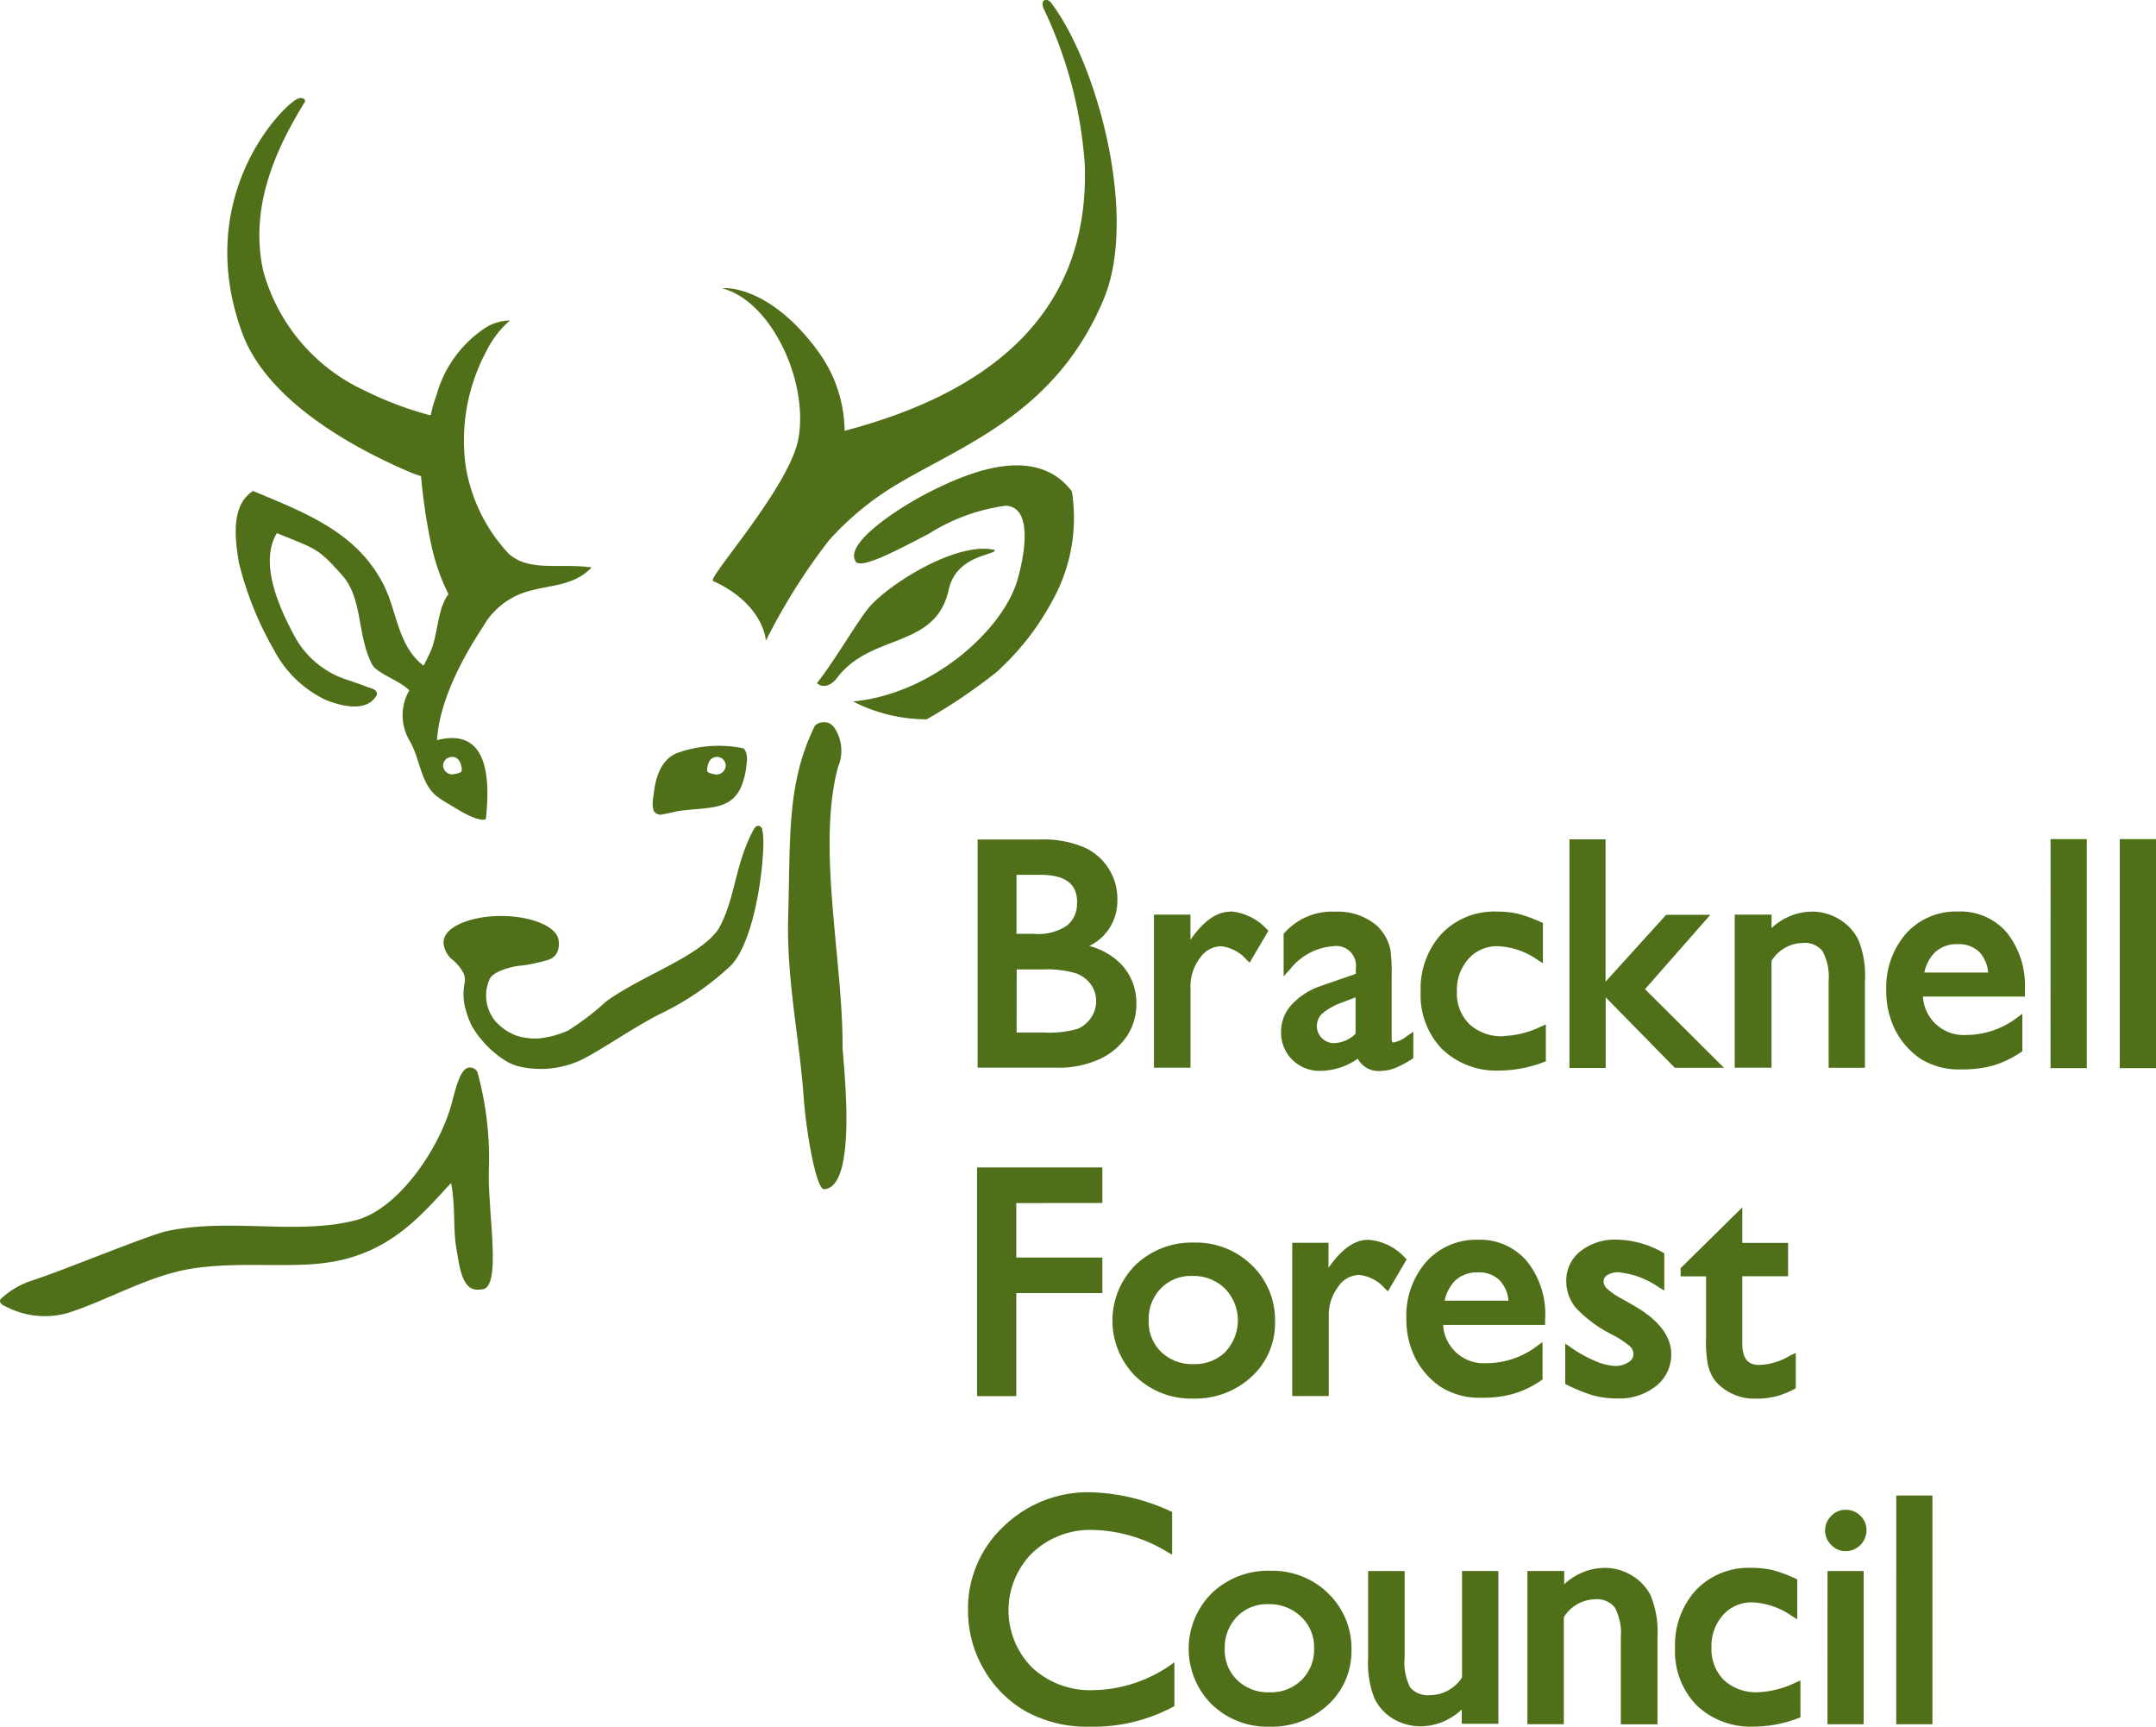 <svg id="Bracknell_Forest_Council_logo" data-name="Bracknell Forest Council logo" xmlns="http://www.w3.org/2000/svg" xmlns:xlink="http://www.w3.org/1999/xlink" width="100" height="80.068" viewBox="0 0 100 80.068">
  <defs>
    <clipPath id="clip-path">
      <rect id="Rectangle_16079" data-name="Rectangle 16079" width="100" height="80.068" fill="none"/>
    </clipPath>
  </defs>
  <g id="Group_29706" data-name="Group 29706" clip-path="url(#clip-path)">
    <path id="Path_15834" data-name="Path 15834" d="M35.355,38.5c.2.586-.174,4.847-1.416,6.232a12.773,12.773,0,0,1-3.314,2.28c-1.346.673-3.1,1.942-3.952,2.258a4.426,4.426,0,0,1-2.662.165,2.971,2.971,0,0,1-.434-.17A4.715,4.715,0,0,1,21.9,47.6a3.805,3.805,0,0,1-.3-.782,2.6,2.6,0,0,1-.061-1.177.787.787,0,0,0-.035-.5,1.944,1.944,0,0,0-.469-.6,1.134,1.134,0,0,1-.465-.825.814.814,0,0,1,.061-.282c.243-.547,1.325-.96,2.606-.96,1.386,0,2.528.469,2.662,1.068,0,0,.178.743-.456.96a7.249,7.249,0,0,1-1.272.274c-.213,0-1.208.191-1.451.6a1.864,1.864,0,0,0,.278,2,2.463,2.463,0,0,0,.973.652,2.922,2.922,0,0,0,.982.126,4.4,4.4,0,0,0,1.4-.369,12.324,12.324,0,0,0,1.764-1.351c1.737-1.246,4.222-2.024,5.182-3.314.812-1.381.768-3.04,1.668-4.674,0,0,.1-.174.217-.152A.2.2,0,0,1,35.355,38.5Zm10.784-13c-1.811-.417-4.99,1.659-5.829,2.662-.547.652-1.55,2.41-2.419,3.518.178.161.53.23.9-.2,1.568-2.158,4.6-1.35,5.212-4.134C44.359,25.719,46.2,25.745,46.14,25.506Zm-8.309-9.364c-2.258-2.98-4.321-2.788-4.322-2.762,2.224.573,4,4.239,3.527,6.949-.386,2.224-4.243,6.489-3.965,6.615,2.371,1.077,2.454,2.771,2.454,2.771a28.143,28.143,0,0,1,2.914-4.639,13.458,13.458,0,0,1,2.8-2.384c3.114-1.963,7.674-3.336,9.959-8.826,1.62-3.887-.343-11.027-2.484-13.781,0,0-.165-.161-.313-.039,0,0-.1.113,0,.348a19.871,19.871,0,0,1,1.911,7.2c.278,7.266-4.874,10.745-11.136,12.387A6.351,6.351,0,0,0,37.831,16.142Zm11.888,6.65c-1.685-2.215-4.821-.89-6.719.087-1.4.725-3.8,2.311-3.327,3.132.174.482,2.154-.608,3.41-1.255a8.893,8.893,0,0,1,3.562-1.3c1.312.052.856,2.389.538,3.475-.708,2.341-4,5.268-7.618,5.6a7.5,7.5,0,0,0,3.418.83A25.547,25.547,0,0,0,46.2,31.183,12.187,12.187,0,0,0,48.8,27.877,7.882,7.882,0,0,0,49.718,22.791ZM38.782,33.875a.836.836,0,0,0-.3-.33.528.528,0,0,0-.248-.056s-.374-.017-.478.244c-1.273,2.645-1.09,5.134-1.2,8.83-.074,2.893.526,5.568.721,8.33.108,1.516.56,4.2.934,4.248,1.633-.044.869-6.072.869-6.628.018-3.966-1.207-9.269-.208-12.956a1.921,1.921,0,0,0-.091-1.681ZM22.126,59.8a1.379,1.379,0,0,0,.317-.026c.825-.286.148-3.74.235-5.646a15.058,15.058,0,0,0-.53-4.4.382.382,0,0,0-.391-.226c-.352.039-.547.652-.786,1.585-.548,2.128-2.476,4.969-4.456,5.49-2.728.716-5.889-.126-8.808.517-.877.2-4.851,1.846-6.215,2.28a3.841,3.841,0,0,0-1.468.869s-.139.2.269.352A3.911,3.911,0,0,0,3.08,60.9c1.781-.539,3.8-1.755,5.8-2.072,1.885-.3,3.8-.091,5.594-.208,3.218-.208,4.778-1.941,6.258-3.562l.191-.2.044.261c.148,1,.056,1.98.2,2.766C21.288,58.519,21.379,59.8,22.126,59.8ZM34.482,34.7s.239.161.143.76a3.327,3.327,0,0,1-.282,1.094c-.512,1.06-1.611.864-2.914,1.06-.152.034-.595.139-.678.139a.352.352,0,0,1-.434-.165,1.167,1.167,0,0,1-.026-.543c.074-.669.213-1.737,1.082-2.115A5.683,5.683,0,0,1,34.482,34.7Zm-1.22,1.212a.435.435,0,0,0,.4-.408.408.408,0,0,0-.791-.139s-.126.3-.048.434A1.115,1.115,0,0,0,33.262,35.917ZM23.607,25.688c.96.842,2.389.412,3.834.625-.812.843-1.837.8-2.858,1.082a3.474,3.474,0,0,0-2.119,1.564c-.139.261-2.05,2.914-2.194,5.36,2.341-.6,2.476,1.7,2.267,3.635-.1.178-.738-.082-1.207-.36-.534-.322-.756-.448-.969-.595-.868-.591-.847-1.79-1.368-2.658a2.327,2.327,0,0,1-.148-2.05s.109-.239.139-.278l-.035-.035c-.439-.43-1.477-.76-1.69-1.168-.7-1.329-.426-3.049-1.377-4.122-1.168-1.312-1.2-1.212-3.04-1.967-.795,1.316,0,3.288.869,4.869a4.253,4.253,0,0,0,2.432,1.946c.291.1.6.2.938.339,0,0,.3.074.343.161a.178.178,0,0,1,.039.217c-.417.708-1.42.582-2.38.191a5.265,5.265,0,0,1-2.376-2.306,15.514,15.514,0,0,1-1.629-4.057c-.222-1.324-.308-2.688.656-3.314,2.58,1.064,4.869,1.972,6.08,4.391.569,1.142.643,2.676,1.685,3.588l.143.117.031-.048c.113-.217.26-.521.26-.521.391-.8.334-2.068.869-2.741a9.709,9.709,0,0,1-.795-2.272,26.416,26.416,0,0,1-.478-3.2c-.165-.052-.378-.13-.378-.13-2.2-.925-6.676-3.131-7.918-6.515C8.935,9.167,13.044,4.941,13.8,4.58a.335.335,0,0,1,.291,0,.113.113,0,0,1,.048.148C12.792,6.9,11.563,9.6,12.206,12.546a8.608,8.608,0,0,0,4.669,5.546,16.315,16.315,0,0,0,3.04,1.155h.065a6.044,6.044,0,0,1,.256-.895,5.5,5.5,0,0,1,2.246-3.132,2.206,2.206,0,0,1,1.168-.36,4.535,4.535,0,0,0-1.107,1.455,8.759,8.759,0,0,0-.943,5.3A7.741,7.741,0,0,0,23.607,25.688ZM20.962,35.1h0a.409.409,0,0,0-.412.4.435.435,0,0,0,.408.408,1.122,1.122,0,0,0,.434-.113c.078-.135-.048-.434-.048-.434a.409.409,0,0,0-.382-.269ZM47.138,55.787v2.524H51.13v1.65H47.138v4.777h-1.82V54.132H51.13v1.65Zm10.919,2.875a3.526,3.526,0,0,1,1.082,2.623,3.357,3.357,0,0,1-1.09,2.554,3.847,3.847,0,0,1-2.719,1.012,3.7,3.7,0,0,1-2.658-1.03l-.015-.015a3.644,3.644,0,0,1,.015-5.154,3.765,3.765,0,0,1,2.706-1.034A3.7,3.7,0,0,1,58.057,58.662Zm-1.22,4.018a2.12,2.12,0,0,0-.022-2.932,2.08,2.08,0,0,0-1.52-.582,1.919,1.919,0,0,0-1.451.577,2.02,2.02,0,0,0-.564,1.486,1.923,1.923,0,0,0,.577,1.459,2.071,2.071,0,0,0,1.5.565,2.032,2.032,0,0,0,1.485-.569ZM65.15,58.3a2.557,2.557,0,0,0-1.694-.812c-.63,0-1.234.434-1.837,1.3v-1.16H59.938v7.105h1.694V61.025a2.169,2.169,0,0,1,.434-1.359,1.2,1.2,0,0,1,.981-.547,1.827,1.827,0,0,1,1.173.612l.156.148.869-1.481Zm6.515,2.819v.317h-4.73v.006a1.889,1.889,0,0,0,2,1.77,3.911,3.911,0,0,0,2.337-.782l.274-.2V63.97l-.078.052a4.624,4.624,0,0,1-1.272.608,5.318,5.318,0,0,1-1.468.182,3.358,3.358,0,0,1-1.9-.5,3.548,3.548,0,0,1-1.164-1.3,4,4,0,0,1-.434-1.894,3.783,3.783,0,0,1,.921-2.606,3.1,3.1,0,0,1,2.4-1.025,2.852,2.852,0,0,1,2.276,1,3.94,3.94,0,0,1,.843,2.632ZM68.529,59a1.473,1.473,0,0,0-1.038.382,1.893,1.893,0,0,0-.486.93h2.962a1.588,1.588,0,0,0-.4-.934A1.354,1.354,0,0,0,68.546,59Zm7.206,1.512-.474-.269a3.474,3.474,0,0,1-.721-.487.464.464,0,0,1-.161-.326.334.334,0,0,1,.165-.3.912.912,0,0,1,.53-.135,3.952,3.952,0,0,1,1.859.691l.26.156V58.111l-.091-.048a4.478,4.478,0,0,0-2.115-.582,2.576,2.576,0,0,0-1.672.53,1.736,1.736,0,0,0-.669,1.4,1.949,1.949,0,0,0,.434,1.22,5.987,5.987,0,0,0,1.738,1.277,4.541,4.541,0,0,1,.8.534.5.5,0,0,1,.144.369.434.434,0,0,1-.226.352,1.065,1.065,0,0,1-.621.174,2.564,2.564,0,0,1-.925-.23,5.975,5.975,0,0,1-1.121-.621L72.6,62.3v1.876l.1.048a7.55,7.55,0,0,0,1.212.486,4.307,4.307,0,0,0,1.116.135,2.715,2.715,0,0,0,1.776-.569,1.858,1.858,0,0,0,.712-1.5C77.511,61.946,76.916,61.181,75.734,60.513Zm7.292,2.345a2.875,2.875,0,0,1-1.429.434c-.339,0-.786-.1-.786-.986V59.179h2.124V57.633H80.812V55.987L77.95,58.805v.378h1.181v2.823a5.877,5.877,0,0,0,.091,1.3,2.093,2.093,0,0,0,.23.574,1.756,1.756,0,0,0,.352.4,2.4,2.4,0,0,0,1.638.574,3.547,3.547,0,0,0,1.763-.434l.087-.048V62.736Zm-32.5-18.993A3.214,3.214,0,0,1,52,44.707a2.606,2.606,0,0,1,.708,1.828,2.683,2.683,0,0,1-.434,1.5A3.1,3.1,0,0,1,51.026,49.1a4.562,4.562,0,0,1-2.032.408H45.345V38.927h2.862a4.88,4.88,0,0,1,2.059.356,2.606,2.606,0,0,1,1.559,2.476A2.306,2.306,0,0,1,50.522,43.865Zm-.568-2c0-.56-.178-1.3-1.712-1.3H47.147V43.3h.808a2.359,2.359,0,0,0,1.559-.4,1.305,1.305,0,0,0,.439-1.029m-2.8,6.006h1.277A4.6,4.6,0,0,0,50,47.7a1.393,1.393,0,0,0,.612-.521,1.361,1.361,0,0,0,.23-.764,1.3,1.3,0,0,0-.243-.764,1.459,1.459,0,0,0-.7-.521,4.757,4.757,0,0,0-1.542-.178h-1.2Zm9.9-5.6c-.63,0-1.233.434-1.837,1.3V42.41H53.523v7.1h1.694V45.793a2.173,2.173,0,0,1,.434-1.364,1.208,1.208,0,0,1,.982-.552,1.829,1.829,0,0,1,1.173.612l.156.148.869-1.477-.1-.1a2.561,2.561,0,0,0-1.677-.8Zm7.557,6.067a1.435,1.435,0,0,0,.674-.322l.269-.182v1.229l-.083.052a4.443,4.443,0,0,1-.756.4,1.774,1.774,0,0,1-.643.134,1.081,1.081,0,0,1-1.094-.564,3.071,3.071,0,0,1-1.738.564,1.776,1.776,0,0,1-1.3-.517,1.757,1.757,0,0,1-.521-1.3,1.827,1.827,0,0,1,.5-1.26,3.271,3.271,0,0,1,1.372-.869l1.594-.552v-.239a.913.913,0,0,0-1.047-1.042,2.788,2.788,0,0,0-2,1.068l-.3.326V43.3l.044-.048a2.953,2.953,0,0,1,2.371-.977,2.771,2.771,0,0,1,1.868.612,1.986,1.986,0,0,1,.434.534,1.925,1.925,0,0,1,.243.669,8.636,8.636,0,0,1,.052,1.19V48.16C64.55,48.334,64.611,48.334,64.611,48.334Zm-2.393-1.846a2.843,2.843,0,0,0-.908.517.795.795,0,0,0,.556,1.355,1.49,1.49,0,0,0,1.008-.434v-1.69Zm7.522,1.551a2.2,2.2,0,0,1-1.586-.56,2.007,2.007,0,0,1-.578-1.524,2.147,2.147,0,0,1,.539-1.507,1.762,1.762,0,0,1,1.377-.582,3.452,3.452,0,0,1,1.807.621l.265.165V42.8l-.1-.048a6.5,6.5,0,0,0-1.06-.382,4.286,4.286,0,0,0-.982-.1A3.376,3.376,0,0,0,66.861,43.3a3.785,3.785,0,0,0-.968,2.693,3.594,3.594,0,0,0,.995,2.654,3.631,3.631,0,0,0,2.662.994,5.88,5.88,0,0,0,2.037-.386l.113-.044V47.5l-.243.108A4.308,4.308,0,0,1,69.741,48.039Zm9.59-5.629h-2.05l-2.81,3.1v-6.6H72.794v10.6h1.681V46.245l3.205,3.266h2.28L76.3,45.867ZM86.2,43.591a2.3,2.3,0,0,0-.895-.968,2.418,2.418,0,0,0-1.268-.352,2.765,2.765,0,0,0-1.868.764V42.41H80.46v7.1h1.707V44.555a1.736,1.736,0,0,1,1.442-.829,1.042,1.042,0,0,1,.921.373,2.516,2.516,0,0,1,.286,1.386v4.026H86.5V45.472A4.385,4.385,0,0,0,86.2,43.591Zm4.6-1.324a2.845,2.845,0,0,1,2.276.969,3.933,3.933,0,0,1,.843,2.632v.343H89.19v.01a1.889,1.889,0,0,0,2,1.77,3.909,3.909,0,0,0,2.337-.782l.274-.2v1.737l-.078.052a4.646,4.646,0,0,1-1.272.608,5.333,5.333,0,0,1-1.468.182,3.369,3.369,0,0,1-1.9-.49,3.56,3.56,0,0,1-1.16-1.3,4,4,0,0,1-.434-1.9,3.786,3.786,0,0,1,.916-2.606A3.1,3.1,0,0,1,90.8,42.267Zm-1.06,1.9a1.882,1.882,0,0,0-.486.929h2.962a1.618,1.618,0,0,0-.391-.934,1.369,1.369,0,0,0-1.025-.382,1.476,1.476,0,0,0-1.06.387m5.368,5.36H96.79V38.909H95.11Zm3.21,0H100V38.909H98.319ZM54.235,77.247a6.469,6.469,0,0,1-3.544,1.125,3.941,3.941,0,0,1-2.814-1.042,3.766,3.766,0,0,1,0-5.32,3.908,3.908,0,0,1,2.806-1.068,6.952,6.952,0,0,1,3.427,1l.256.148V70.107l-.1-.044a9.45,9.45,0,0,0-3.653-.868,5.644,5.644,0,0,0-4.056,1.576A5.212,5.212,0,0,0,44.9,74.68a5.372,5.372,0,0,0,.721,2.706,5.29,5.29,0,0,0,1.954,1.968,5.937,5.937,0,0,0,3,.712,7.818,7.818,0,0,0,3.809-.908l.087-.048V77.077Zm7.362-3.37A3.533,3.533,0,0,1,62.683,76.5a3.364,3.364,0,0,1-1.09,2.554,3.844,3.844,0,0,1-2.723,1.012,3.7,3.7,0,0,1-2.658-1.029l-.028-.027a3.636,3.636,0,0,1,.028-5.141,3.765,3.765,0,0,1,2.706-1.034A3.709,3.709,0,0,1,61.6,73.877ZM60.372,77.9a1.968,1.968,0,0,0,.578-1.464,1.937,1.937,0,0,0-.6-1.468,2.111,2.111,0,0,0-1.524-.582,1.924,1.924,0,0,0-1.45.578,2.047,2.047,0,0,0-.569,1.486,1.924,1.924,0,0,0,.578,1.455,2.042,2.042,0,0,0,1.5.565A2.02,2.02,0,0,0,60.372,77.9Zm7.44-5.056v4.938a1.784,1.784,0,0,1-1.464.821,1.1,1.1,0,0,1-.938-.352,2.524,2.524,0,0,1-.26-1.381V72.847H63.456v4.026a4.448,4.448,0,0,0,.3,1.894,2.256,2.256,0,0,0,.869.938,2.463,2.463,0,0,0,1.272.343,2.763,2.763,0,0,0,1.168-.274,3.22,3.22,0,0,0,.734-.5v.656h1.7V72.847Zm8.769,1.177a2.3,2.3,0,0,0-.894-.968,2.424,2.424,0,0,0-1.268-.352,2.767,2.767,0,0,0-1.868.764v-.621H70.844v7.106h1.689v-4.96a1.739,1.739,0,0,1,1.442-.83,1.047,1.047,0,0,1,.92.374,2.506,2.506,0,0,1,.282,1.386v4.035h1.7V75.913a4.4,4.4,0,0,0-.3-1.889m6.68,4.009a4.35,4.35,0,0,1-1.711.434,2.2,2.2,0,0,1-1.586-.56,2.033,2.033,0,0,1-.578-1.524,2.143,2.143,0,0,1,.539-1.5,1.763,1.763,0,0,1,1.368-.582,3.472,3.472,0,0,1,1.807.621l.265.165v-1.85l-.1-.048A6.33,6.33,0,0,0,82.2,72.8a4.267,4.267,0,0,0-.982-.1,3.373,3.373,0,0,0-2.558,1.034,3.778,3.778,0,0,0-.968,2.693,3.578,3.578,0,0,0,1,2.645,3.63,3.63,0,0,0,2.662.99,5.83,5.83,0,0,0,2.041-.387l.113-.044V77.924ZM85.6,71.927a.973.973,0,0,0,.973-.964.916.916,0,0,0-.287-.682.956.956,0,0,0-.686-.274.917.917,0,0,0-.665.287.934.934,0,0,0-.022,1.32l.022.022A.914.914,0,0,0,85.6,71.927Zm-.838,8.026H86.44V72.847H84.764Zm3.188,0h1.681V69.346H87.952Z" transform="translate(0 0)" fill="#4f7019"/>
  </g>
</svg>
